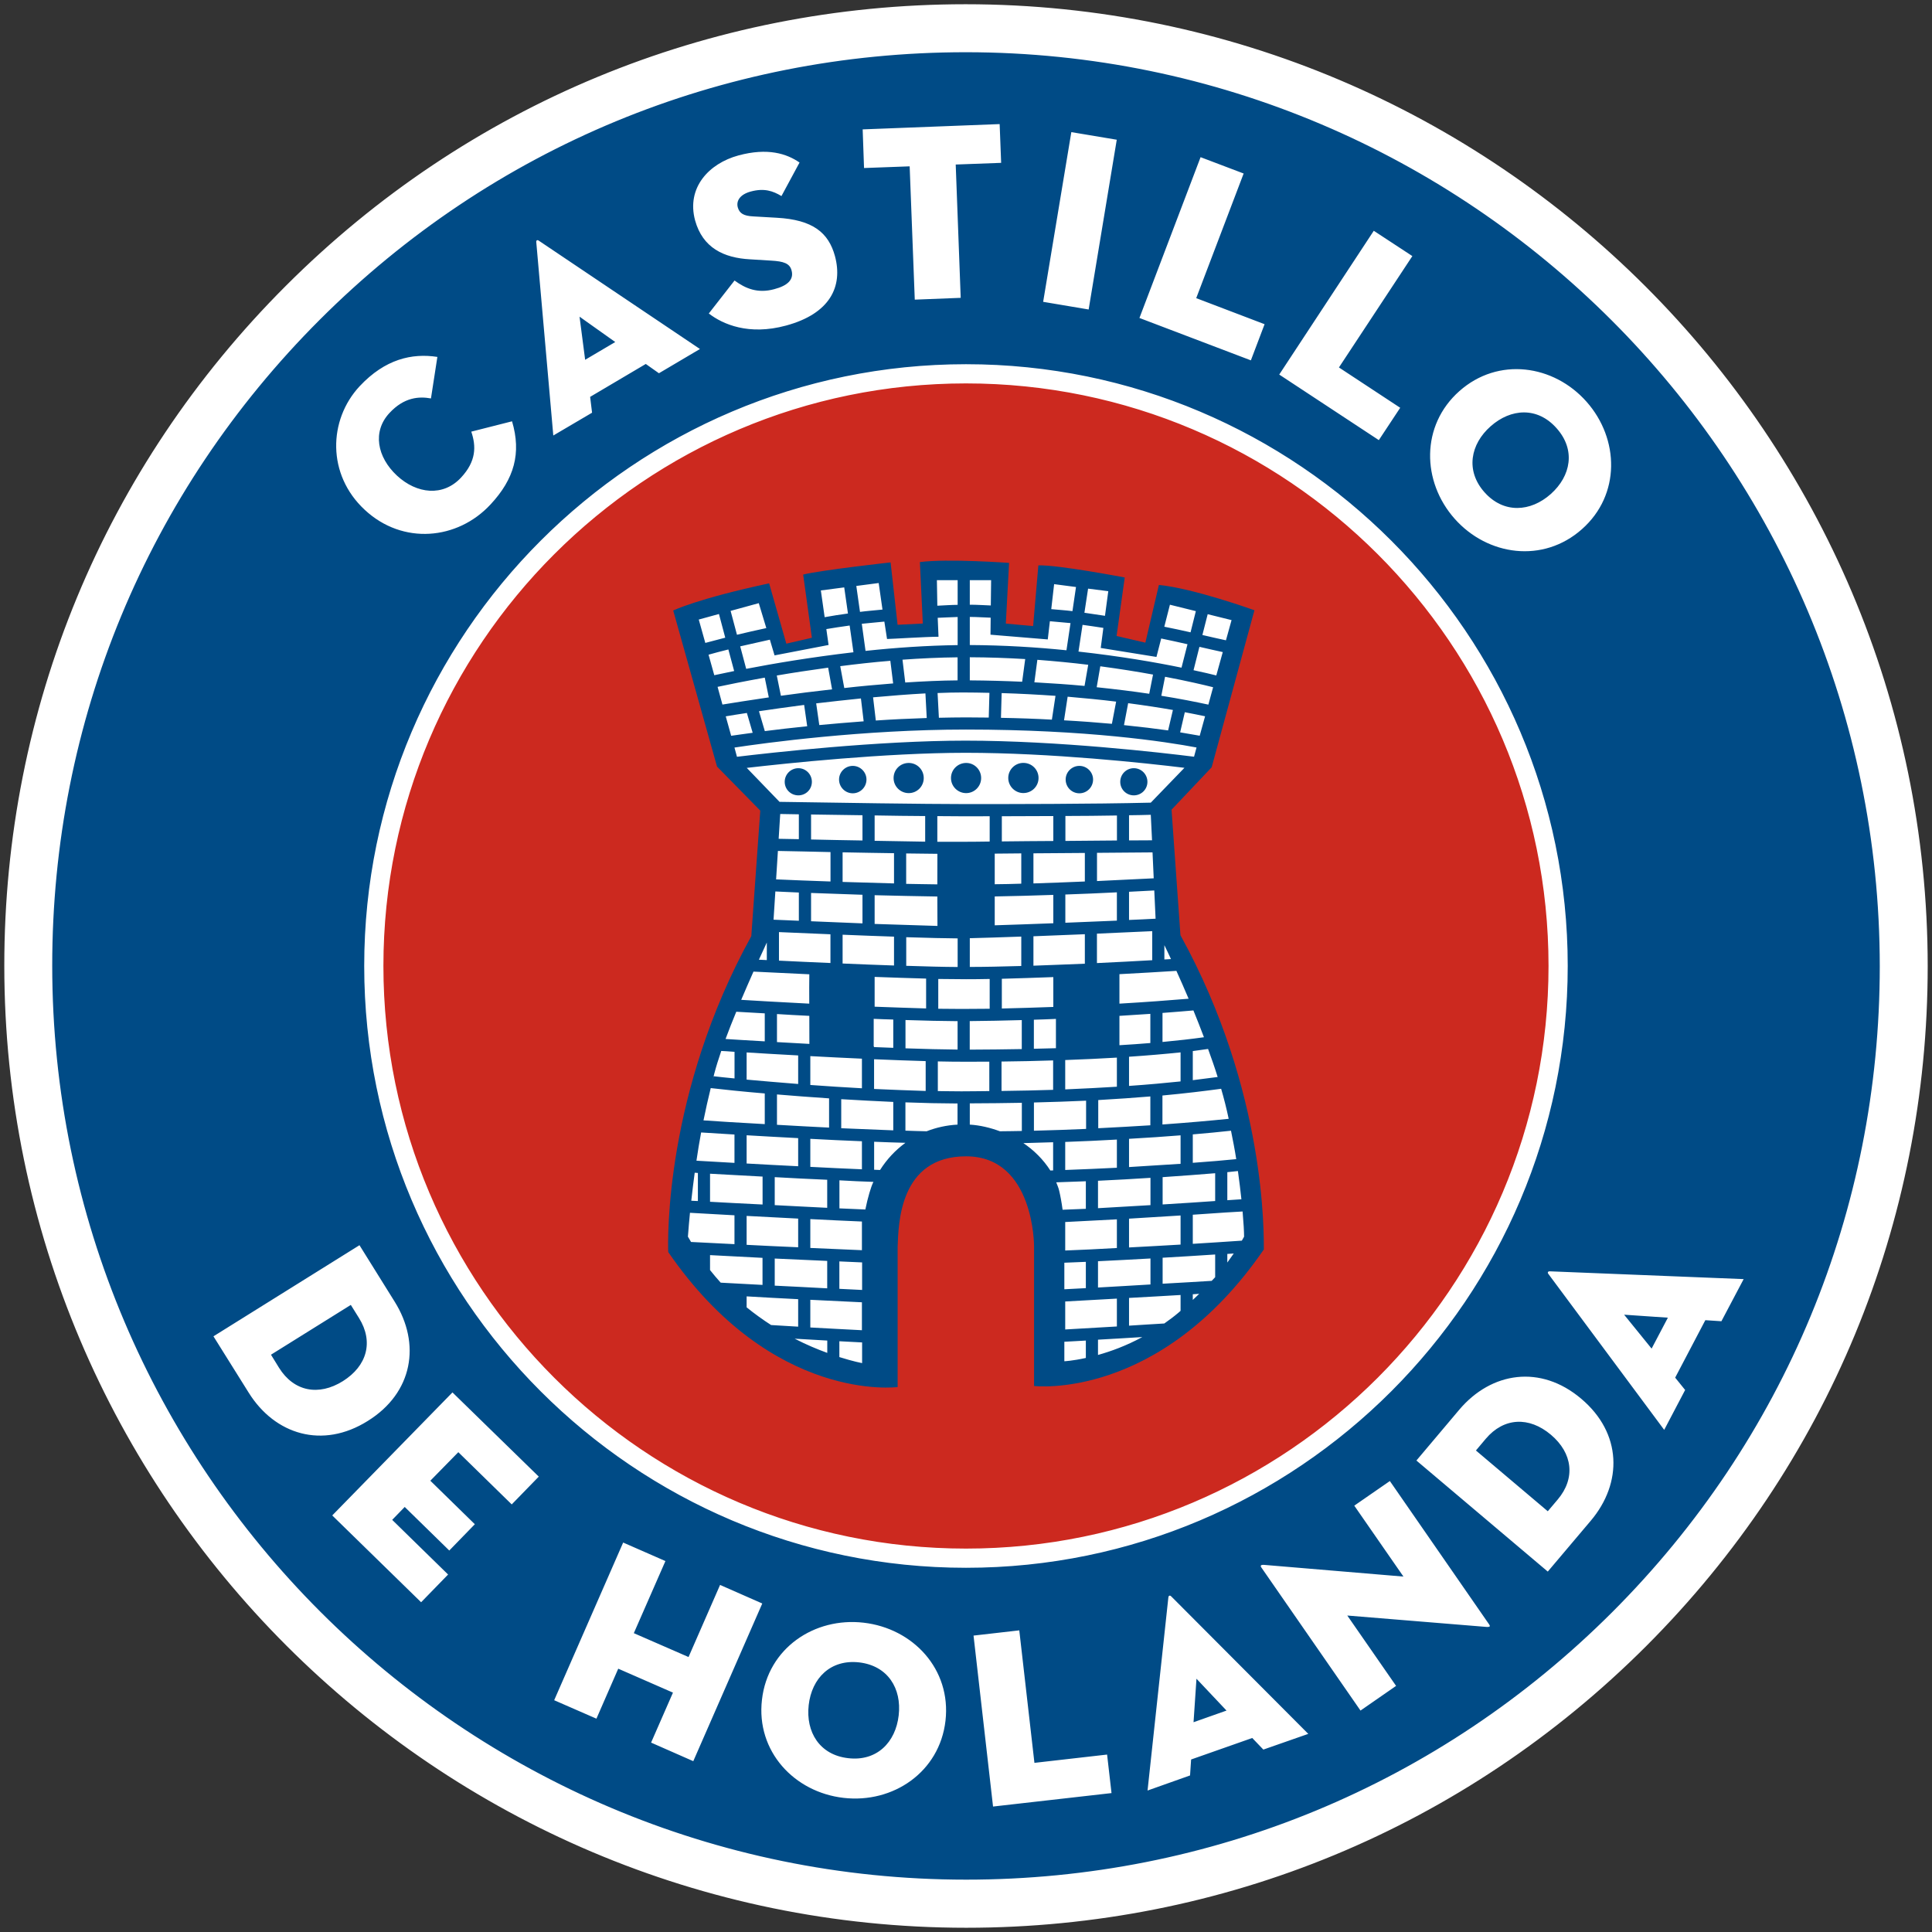 <?xml version="1.0" encoding="utf-8"?>
<!-- Generator: Adobe Illustrator 24.0.3, SVG Export Plug-In . SVG Version: 6.00 Build 0)  -->
<svg version="1.1" id="Capa_1" xmlns="http://www.w3.org/2000/svg" xmlns:xlink="http://www.w3.org/1999/xlink" x="0px" y="0px"
	 viewBox="0 0 310 310" style="enable-background:new 0 0 310 310;" xml:space="preserve">
<rect x="0" y="0" width="310" height="310" fill="#333333" stroke="none"/>
<style type="text/css">
	.st0{fill:#004B86;}
	.st1{fill:#CC291F;}
	.st2{fill:#FFFFFF;}
</style>
<g>
	<path class="st0" d="M4.54,154.96C4.53,114.77,20.17,77,48.59,48.58C77,20.16,114.78,4.53,154.97,4.53
		c82.96,0.02,150.46,67.54,150.49,150.51c0,40.18-15.64,77.95-44.04,106.37c-28.42,28.41-66.2,44.06-106.39,44.06
		C72.06,305.44,4.54,237.93,4.54,154.96"/>
	<path class="st1" d="M155,250.01c52.47,0,95.01-42.54,95.01-95.02c0-52.46-42.54-95-95.01-95c-52.49,0-95.02,42.54-95.02,95
		C59.98,207.47,102.51,250.01,155,250.01"/>
	<path class="st0" d="M189.41,150.06l-1.43-20.14l6.44-6.81l6.86-25.19c0,0-9.77-3.53-15.33-4.06l-2.17,9.26l-4.62-1.07l1.31-9.39
		c0,0-10.79-2.06-13.86-1.94l-0.84,9.74l-4.38-0.4l0.52-9.74c0,0-9.93-0.72-14.31-0.13l0.47,9.86l-4.05,0.2l-1.12-10.01
		c0,0-11.02,1.22-14.03,1.95l1.4,10.14l-4.1,0.95l-2.76-9.68c-11.61,2.49-15.39,4.36-15.39,4.36l7.03,25.04l6.94,7.07l-1.44,20.14
		c-13.89,25.19-13.4,48.68-13.33,50.69c16.75,24.33,36.81,21.66,36.81,21.66v-22.49c0.14-3.67,0.26-14.53,10.98-14.53
		c10.98,0,10.91,14.43,10.91,14.43v22.42c0,0,20.13,2.44,36.87-21.91C202.76,198.41,203.3,175.25,189.41,150.06"/>
	<path class="st2" d="M194.98,188.25c-2.44,0.2-5.29,0.42-8.43,0.63v4.38c3.09-0.19,5.95-0.37,8.43-0.55V188.25z M179.21,208.37
		c-2.76,0.16-5.56,0.31-8.29,0.46v4.49c2.71-0.15,5.52-0.32,8.29-0.48V208.37z M189.43,195.03c-2.58,0.16-5.38,0.33-8.27,0.51v4.62
		c2.63-0.13,5.39-0.3,8.27-0.46V195.03z M184.6,201.93c-2.97,0.16-5.76,0.32-8.42,0.44v4.22c2.87-0.17,5.73-0.32,8.42-0.49V201.93z
		 M168.98,170.15c-2.68,0.09-5.44,0.15-8.28,0.18v4.72c2.91-0.03,5.7-0.1,8.28-0.18V170.15z M170.92,200.65
		c2.61-0.1,5.33-0.23,8.29-0.4v-4.6c-2.74,0.14-5.53,0.29-8.29,0.43V200.65z M174.27,176.61c-2.6,0.12-5.41,0.22-8.37,0.29v4.53
		c2.86-0.07,5.66-0.17,8.37-0.29V176.61z M179.21,182.85c-2.65,0.15-5.43,0.28-8.29,0.38v4.5c2.83-0.1,5.61-0.23,8.29-0.36V182.85z
		 M184.6,188.99c-2.67,0.18-5.49,0.33-8.42,0.47v4.4c2.87-0.16,5.7-0.32,8.42-0.49V188.99z M170.78,206.87
		c1.15-0.05,2.29-0.12,3.45-0.18v-4.22c-1.2,0.04-2.33,0.1-3.45,0.14V206.87z M158.98,97.22l0.05-4.13h-3.42v3.94
		c1.17,0,2.23,0.08,3.37,0.12V97.22z M171.77,99.98c-1.04-0.1-2.22-0.2-3.31-0.3l-0.34,2.92l-9.19-0.76l0.03-2.73
		c-1.13-0.03-2.18-0.12-3.35-0.12v4.51c5.48,0.03,10.72,0.35,15.51,0.84L171.77,99.98z M196.71,102.74l0.9-3.24l-3.83-0.95
		l-0.85,3.34l0.05,0.01C194.31,102.21,195.54,102.49,196.71,102.74 M164.5,105.75c-2.87-0.17-5.84-0.28-8.89-0.29v3.71
		c2.92,0.02,5.71,0.1,8.4,0.22L164.5,105.75z M172.65,94.19l-3.51-0.46l-0.46,4.01c1.13,0.11,2.31,0.18,3.4,0.32L172.65,94.19z
		 M195.16,108.38l1.04-3.75c-1.15-0.26-2.35-0.51-3.65-0.82l-0.1-0.01l-0.94,3.74C193.09,107.87,194.31,108.17,195.16,108.38
		 M190.54,103.37c-1.34-0.3-2.76-0.62-4.22-0.92l-0.76,2.96l-8.94-1.44l0.42-3.22c-1.09-0.16-2.18-0.34-3.34-0.49l-0.65,4.29
		c6.7,0.74,12.42,1.73,16.53,2.58L190.54,103.37z M177.83,94.86l-3.24-0.41L174,98.32c1.14,0.16,2.22,0.33,3.3,0.49L177.83,94.86z
		 M191.88,98.06l-4.16-1.03l-0.9,3.53c1.46,0.3,2.88,0.59,4.21,0.9L191.88,98.06z M138.3,183.12c-2.79-0.11-5.58-0.24-8.28-0.39v4.5
		c2.74,0.15,5.55,0.27,8.28,0.39V183.12z M112.88,179.77c2.11,0.15,5.61,0.37,9.83,0.6v-4.92c-3.59-0.3-6.58-0.62-8.67-0.86
		C113.61,176.32,113.24,178.02,112.88,179.77 M124.64,108.39l0.66,3.25c2.5-0.35,5.3-0.71,8.21-1.03l-0.63-3.48
		C129.9,107.54,127.12,107.96,124.64,108.39 M114.28,173.61c0.08-0.31,0.15-0.62,0.24-0.92c0.95,0.11,2.06,0.23,3.34,0.35v-4.27
		c-0.9-0.08-1.63-0.11-2.13-0.14c-0.45,1.31-0.84,2.57-1.12,3.64C114.49,172.73,114.38,173.16,114.28,173.61 M115.14,110.21
		l0.78,2.84c1.68-0.28,4.27-0.68,7.44-1.15l-0.65-3.17C119.32,109.34,116.67,109.88,115.14,110.21 M122.72,117.31
		c1.95-0.25,4.24-0.52,6.8-0.78l-0.49-3.42c-2.67,0.35-5.12,0.69-7.25,1.01L122.72,117.31z M131.46,116.34
		c2.22-0.21,4.61-0.41,7.12-0.6l-0.44-3.67c-2.47,0.25-4.88,0.52-7.18,0.79L131.46,116.34z M160.61,115.18
		c2.89,0.05,5.62,0.15,8.17,0.29l0.58-3.82c-2.73-0.19-5.6-0.35-8.64-0.44L160.61,115.18z M134.82,106.89l0.65,3.51
		c2.57-0.3,5.21-0.53,7.84-0.74l-0.45-3.63C140.1,106.25,137.4,106.56,134.82,106.89 M117.85,119.95l0.4,1.48
		c5.2-0.63,22.6-2.59,36.66-2.59c14.89,0,31.58,1.94,36.68,2.58l0.4-1.48c-4.84-0.92-17.58-2.88-37-2.88
		C138.45,117.06,122.64,119.22,117.85,119.95 M163.95,163.68c-2.91,0.09-5.7,0.13-8.35,0.16v4.58c2.84,0,5.62-0.05,8.35-0.09V163.68
		z M148.53,170.26c-2.6-0.07-5.41-0.18-8.28-0.3v4.77c2.78,0.12,5.57,0.24,8.28,0.32V170.26z M128.07,182.62
		c-2.99-0.15-5.8-0.32-8.27-0.46v4.53c2.51,0.15,5.31,0.29,8.27,0.44V182.62z M153.65,163.85c-2.43-0.01-5.3-0.08-8.36-0.18v4.54
		c3.07,0.11,5.92,0.18,8.36,0.2V163.85z M158.8,161.86v-4.78c-1.38,0.03-2.66,0.04-3.79,0.04c-1.27,0-2.8-0.02-4.46-0.04v4.78
		c1.33,0.01,2.59,0.03,3.73,0.03C155.72,161.89,157.24,161.87,158.8,161.86 M143.33,176.81c-2.8-0.12-5.61-0.28-8.35-0.44v4.66
		c2.8,0.12,5.62,0.24,8.35,0.34V176.81z M128.07,195.53c-2.94-0.16-5.77-0.3-8.27-0.43v4.64c2.55,0.12,5.36,0.28,8.27,0.39V195.53z
		 M113.93,192.83c2.15,0.11,5.09,0.29,8.43,0.44v-4.48c-3.31-0.18-6.21-0.35-8.43-0.46V192.83z M138.3,196
		c-2.72-0.12-5.53-0.24-8.28-0.39v4.63c2.75,0.12,5.55,0.25,8.28,0.36V196z M150.65,115.17c1.44-0.03,2.89-0.06,4.35-0.06
		c1.25,0,2.46,0.02,3.65,0.03l0.11-3.97c-1.4-0.03-2.79-0.06-4.26-0.06c-1.31,0-2.67,0.03-4.06,0.09L150.65,115.17z M124.31,193.37
		c2.68,0.15,5.54,0.28,8.42,0.43v-4.5c-2.89-0.12-5.75-0.27-8.42-0.42V193.37z M136.06,98.44l-0.6-4.19l-3.75,0.49l0.61,4.29
		C133.55,98.81,134.77,98.61,136.06,98.44 M181.16,212.71c1.95-0.12,3.83-0.25,5.66-0.35c0.74-0.53,1.52-1.09,2.27-1.73l0.34-0.3
		v-2.54c-2.52,0.14-5.32,0.32-8.27,0.47V212.71z M186.55,205.98c3.01-0.17,5.7-0.32,7.87-0.46c0.17-0.18,0.4-0.4,0.56-0.59v-3.64
		c-2.91,0.2-5.75,0.36-8.43,0.52V205.98z M158.75,170.35c-1.24,0.01-2.48,0.01-3.74,0.01c-1.36,0-2.9-0.01-4.53-0.05v4.76
		c1.29,0.01,2.56,0.04,3.79,0.04c1.55,0,2.98-0.03,4.47-0.04V170.35z M196.93,202.58L196.93,202.58l-0.03,0.03L196.93,202.58z
		 M176.18,217.41c2.04-0.57,4.51-1.46,7.11-2.87c-2.32,0.15-4.72,0.28-7.11,0.42V217.41z M155.6,180.45
		c1.64,0.1,3.27,0.49,4.84,1.07c1.17-0.02,2.36-0.02,3.52-0.05v-4.52c-2.64,0.04-5.42,0.09-8.35,0.09V180.45z M164.08,183.33
		c1.84,1.22,3.36,2.77,4.45,4.48l0.45-0.01v-4.52c-1.57,0.05-3.19,0.09-4.79,0.14L164.08,183.33z M170.78,218.42
		c0,0,1.34-0.06,3.45-0.53v-2.79c-1.16,0.06-2.31,0.14-3.45,0.19V218.42z M174.23,189.54c-1.56,0.06-3.16,0.12-4.75,0.17
		c0.17,0.45,0.37,0.89,0.47,1.35c0.17,0.7,0.38,1.77,0.55,3.05c1.25-0.04,2.48-0.1,3.73-0.15V189.54z M191.39,208.58
		c0.35-0.33,0.7-0.66,1.03-0.98c-0.34,0.02-0.68,0.05-1.03,0.07V208.58z M223.01,237.64l-5.71,3.95l7.89,11.38l-22.39-1.88
		c-0.58-0.03-0.56,0.19-0.43,0.39l15.93,22.99l5.71-3.96l-7.83-11.29l22.35,1.83c0.59,0.03,0.6-0.13,0.42-0.39L223.01,237.64z
		 M249.94,240.61l-1.59,1.88l-11.53-9.75l1.59-1.89c2.89-3.41,6.93-3.6,10.44-0.64C252.35,233.17,252.83,237.2,249.94,240.61
		 M234.16,226.18l-6.89,8.17l21.08,17.82l6.89-8.15c5.14-6.08,5.03-14.06-1.53-19.59C247.19,218.91,239.3,220.12,234.16,226.18
		 M265.01,216.39l-4.41-5.44l7.02,0.48L265.01,216.39z M248.67,203.99c-0.29-0.01-0.42,0.19-0.21,0.44l18.57,25l3.36-6.4l-1.6-1.98
		l4.84-9.22l2.58,0.17l3.57-6.76L248.67,203.99z M258.69,258.68c-27.68,27.67-64.5,42.92-103.66,42.92
		C74.17,301.6,8.39,235.8,8.38,154.96C8.36,115.81,23.61,78.99,51.31,51.3C78.99,23.63,115.79,8.38,154.97,8.38
		C235.81,8.4,301.59,74.2,301.62,155.04C301.62,194.18,286.37,231,258.69,258.68 M154.94,0.68c-41.21,0-79.94,16.05-109.07,45.18
		C16.72,74.99,0.68,113.75,0.69,154.96C0.7,240.05,69.93,309.3,155.03,309.32c41.21,0,79.96-16.05,109.1-45.18
		c29.13-29.14,45.18-67.9,45.18-109.1C309.29,69.95,240.05,0.7,154.94,0.68 M199.26,199.07L199.26,199.07l-0.04,0.08L199.26,199.07z
		 M196.93,202.58c0.39-0.53,0.71-0.99,1.03-1.45c-0.33,0.02-0.68,0.04-1.03,0.07V202.58z M191.98,269.36l4.82,5.11l-5.29,1.87
		L191.98,269.36z M187.47,256.32l-3.34,30.98l6.82-2.42l0.17-2.56l9.81-3.45l1.78,1.86l7.21-2.52l-21.98-22.05
		C187.72,255.93,187.5,256.01,187.47,256.32 M199.38,194.39l-2.71,0.16c-1.57,0.11-3.37,0.24-5.28,0.36v4.67
		c2.53-0.16,5.16-0.32,7.87-0.51c0.11-0.21,0.27-0.45,0.36-0.64C199.62,197.64,199.54,196.2,199.38,194.39 M165.98,282.86
		l-2.43-21.26l-7.34,0.84l3.13,27.43l19.01-2.16l-0.71-6.18L165.98,282.86z M155,248.48c-51.54,0-93.48-41.93-93.48-93.49
		c0-51.54,41.94-93.47,93.48-93.47c51.54,0,93.47,41.93,93.47,93.47C248.47,206.54,206.54,248.48,155,248.48 M251.55,154.99
		c0-53.23-43.31-96.55-96.55-96.55c-53.24,0-96.56,43.33-96.56,96.55c0,53.25,43.32,96.57,96.56,96.57
		C208.24,251.56,251.55,208.24,251.55,154.99 M110.89,199.28l0.03,0.04L110.89,199.28z M122.96,100.78l-1.21-4l-4.52,1.24l1.02,3.83
		C119.68,101.5,121.27,101.15,122.96,100.78 M114.61,108.34c0.78-0.17,1.86-0.4,3.19-0.67l-0.93-3.46
		c-1.24,0.31-2.29,0.58-3.18,0.84L114.61,108.34z M117.85,182.04c-2.25-0.15-4.08-0.26-5.35-0.33c-0.27,1.44-0.52,2.95-0.75,4.53
		c1.44,0.09,3.54,0.21,6.1,0.35V182.04z M116.37,102.32l-1.01-3.8l-3.24,0.89l1.05,3.75C114.08,102.91,115.14,102.64,116.37,102.32
		 M141.6,97.81c-0.31-2.18-0.61-4.26-0.61-4.26l-3.59,0.47l0.59,4.16C139.17,98.02,140.41,97.94,141.6,97.81 M138.88,104.44
		c4.81-0.52,9.85-0.86,14.78-0.93V99c-1.08,0.02-2.14,0.1-3.2,0.13l0.13,3.04c-2,0-7.63,0.36-8.26,0.36
		c-0.06-0.31-0.23-1.44-0.43-2.79c-1.22,0.13-2.45,0.22-3.62,0.35L138.88,104.44z M119.73,107.32c4.32-0.84,10.43-1.87,17.21-2.66
		l-0.61-4.29c-1.29,0.17-2.51,0.37-3.74,0.57l0.36,2.55l-8.67,1.67l-0.75-2.52c-1.71,0.38-3.34,0.74-4.76,1.07L119.73,107.32z
		 M111.98,188.21c-0.19-0.01-0.34-0.02-0.51-0.04c-0.2,1.42-0.37,2.92-0.55,4.49c0.28,0.03,0.62,0.03,1.06,0.05V188.21z
		 M165.97,109.48c2.82,0.16,5.53,0.34,8.05,0.58l0.59-3.39c-2.58-0.32-5.3-0.58-8.16-0.8L165.97,109.48z M134.68,206.8
		c1.23,0.05,2.44,0.13,3.65,0.18v-4.42c-1.21-0.05-2.42-0.1-3.65-0.16V206.8z M145.28,176.88v4.54c1.18,0.04,2.3,0.08,3.41,0.1
		h-0.01c1.51-0.59,3.16-0.97,4.96-1.07v-3.39C150.97,177.05,148.15,176.99,145.28,176.88 M153.66,97.05v-3.96h-3.33l0.07,4.1
		C151.49,97.14,152.57,97.06,153.66,97.05 M134.68,217.75c2.22,0.7,3.65,0.97,3.65,0.97v-3.32c-1.21-0.06-2.43-0.12-3.65-0.19
		V217.75z M134.68,193.89c1.4,0.07,2.8,0.12,4.17,0.18c0.39-1.93,0.92-3.69,1.27-4.38l0.03-0.05c-1.79-0.06-3.61-0.14-5.46-0.25
		V193.89z M140.25,187.69c0.33,0.01,0.64,0.02,0.96,0.04c1.1-1.74,2.47-3.19,4.07-4.36c-1.64-0.04-3.31-0.1-5.02-0.17V187.69z
		 M115.63,205.82l0.1,0.1L115.63,205.82L115.63,205.82z M117.85,195c-3.42-0.18-6.02-0.33-7.14-0.4c-0.12,1.22-0.23,2.48-0.33,3.83
		c0.16,0.29,0.35,0.55,0.5,0.85c1.73,0.09,4.14,0.21,6.97,0.35V195z M122.36,201.83c-3.18-0.17-6.08-0.32-8.43-0.44v2.4
		c0.56,0.7,1.13,1.38,1.71,2.02c1.81,0.1,4.11,0.22,6.71,0.36V201.83z M128.07,208.46c-2.98-0.15-5.81-0.3-8.27-0.45v1.76
		c1.31,1.06,2.62,2,3.93,2.84c1.36,0.07,2.81,0.17,4.34,0.26V208.46z M132.74,217.08v-1.98c-1.79-0.1-3.55-0.2-5.23-0.3
		C129.41,215.78,131.18,216.51,132.74,217.08 M138.3,169.87c-2.82-0.13-5.62-0.26-8.28-0.41v4.63c2.66,0.2,5.44,0.37,8.28,0.53
		V169.87z M174.07,136.86c-2.56,0.01-5.34,0.03-8.25,0.06v4.83c2.73-0.09,5.49-0.19,8.25-0.31V136.86z M169.01,130.94
		c-2.91,0.02-5.72,0.03-8.26,0.03v4.04c2.91-0.04,5.65-0.05,8.26-0.07V130.94z M186.83,153.95c0.35-0.02,0.7-0.05,1.06-0.06
		c-0.39-0.85-0.75-1.6-1.06-2.23V153.95z M159.61,141.88c1.39-0.01,2.81-0.04,4.26-0.09v-4.86c-1.38,0.01-2.8,0.03-4.26,0.04V141.88
		z M122.71,167.09v-4.49c-2.14-0.11-3.72-0.21-4.57-0.26c-0.61,1.47-1.19,2.94-1.72,4.37C117.73,166.79,119.94,166.94,122.71,167.09
		 M190.11,114.28l-0.75,3.23c1.29,0.21,2.33,0.39,3.14,0.54l0.86-3.12C192.38,114.72,191.31,114.51,190.11,114.28 M119.84,114.4
		c-1.38,0.21-2.47,0.38-3.39,0.54l0.87,3.12c0.82-0.11,1.99-0.29,3.45-0.48L119.84,114.4z M143.33,168.13v-4.54
		c-1.04-0.03-2.08-0.06-3.14-0.11v4.44h0.05v0.09C141.3,168.05,142.32,168.1,143.33,168.13 M186.53,162.53v4.66
		c2.47-0.23,4.66-0.48,6.65-0.76c-0.57-1.5-1.13-2.94-1.69-4.3C189.95,162.27,188.31,162.39,186.53,162.53 M184.58,162.68
		c-1.6,0.11-3.26,0.22-4.96,0.32v4.71c1.72-0.11,3.37-0.21,4.96-0.35V162.68z M189.43,168.86c-2.51,0.26-5.27,0.5-8.27,0.7v4.68
		c3.1-0.21,5.82-0.47,8.27-0.72V168.86z M179.62,156.31v4.73c4.09-0.24,7.9-0.52,11.1-0.79c-0.7-1.66-1.35-3.11-1.96-4.47
		C185.95,155.97,182.85,156.13,179.62,156.31 M184.88,149.41c-2.8,0.12-5.81,0.26-8.87,0.4v4.72c3.04-0.14,6.04-0.3,8.87-0.46
		V149.41z M176.02,141.37c3.15-0.14,6.2-0.29,9.1-0.44l-0.19-4.16c-2.68,0.02-5.61,0.05-8.91,0.07V141.37z M181.16,130.81v4.04
		c1.3,0,2.51-0.01,3.69-0.02l-0.2-4.09C183.53,130.77,182.37,130.8,181.16,130.81 M185.42,147.41l-0.21-4.53
		c-1.32,0.07-2.67,0.14-4.05,0.21v4.52C182.62,147.55,184.05,147.49,185.42,147.41 M179.21,143.18c-2.71,0.13-5.48,0.26-8.27,0.35
		v4.53c2.73-0.1,5.53-0.24,8.27-0.34V143.18z M170.95,134.93c2.94-0.02,5.74-0.05,8.27-0.07v-4.01c-2.68,0.04-5.48,0.08-8.27,0.08
		V134.93z M159.61,148.47c2.69-0.08,5.94-0.2,9.4-0.33v-4.55c-3.22,0.11-6.39,0.2-9.4,0.25V148.47z M120.35,41.61l3.42,0.21
		c1.93,0.11,2.95,0.43,3.24,1.57c0.41,1.5-0.68,2.46-2.78,3.01c-2.68,0.73-4.63-0.12-6.37-1.39l-4.13,5.29
		c2.25,1.74,6.42,3.56,12.39,1.94c7.05-1.9,9.17-6.26,7.85-11.16c-1.03-3.74-3.53-5.82-9.33-6.14l-3.83-0.22
		c-1.42-0.08-2.15-0.44-2.43-1.45c-0.28-1.05,0.37-2.08,2.09-2.54c2.12-0.57,3.52-0.11,4.92,0.73l2.9-5.38
		c-2.05-1.42-5.1-2.41-9.8-1.14c-4.75,1.29-8.37,5.18-6.96,10.42C112.75,39.76,116.11,41.38,120.35,41.61 M98.72,54.88l-4.83,2.85
		l-0.9-6.92L98.72,54.88z M95,66.22l-0.31-2.54l8.93-5.28l2.11,1.49l6.58-3.89L86.47,38.63c-0.26-0.2-0.46-0.06-0.42,0.24
		l2.73,31.01L95,66.22z M145.96,26.69l0.82,21.39l7.37-0.29l-0.8-21.39l7.29-0.27l-0.24-6.22l-21.98,0.85l0.22,6.2L145.96,26.69z
		 M224.67,65.43l-9.83-6.47l11.78-17.87l-6.19-4.06L205.26,60.1l15.98,10.52L224.67,65.43z M179.19,22.42l-7.29-1.22l-4.52,27.23
		l7.3,1.23L179.19,22.42z M239.18,68.4c3.25-2.88,7.52-3.16,10.59,0.32c3.08,3.45,2.31,7.65-0.94,10.55
		c-3.25,2.89-7.57,3.17-10.64-0.29C235.12,75.53,235.93,71.27,239.18,68.4 M253.83,84.91c6.23-5.51,6.01-14.5,0.74-20.45
		c-5.28-5.96-14.18-7.23-20.4-1.71c-6.23,5.52-6.05,14.53-0.76,20.49C238.69,89.19,247.6,90.44,253.83,84.91 M78.7,80.95
		c3.82-4.09,4.98-8.24,3.46-13.35l-6.54,1.66c0.8,2.36,0.8,4.75-1.64,7.37c-2.88,3.1-7.11,2.63-10.29-0.32
		c-3.18-2.96-3.97-7.07-1.2-10.04c2.38-2.56,4.76-2.68,6.66-2.34l1.03-6.66c-4.08-0.63-8.39,0.34-12.48,4.71
		c-5.03,5.41-5.26,14.19,0.83,19.83C64.63,87.49,73.42,86.64,78.7,80.95 M202.91,52.02l-10.97-4.18l7.61-20l-6.91-2.62l-9.81,25.8
		l17.88,6.8L202.91,52.02z M115.54,254.31l-5.06,11.57l-8.78-3.83l5.07-11.57l-6.78-2.97l-11.07,25.3l6.78,2.96l3.5-8.02l8.78,3.84
		l-3.51,8.02l6.77,2.98l11.07-25.3L115.54,254.31z M124.31,206.29c2.65,0.12,5.52,0.28,8.42,0.43v-4.4
		c-2.87-0.13-5.72-0.27-8.42-0.38V206.29z M130.02,213c2.7,0.14,5.52,0.31,8.28,0.44v-4.48c-2.72-0.12-5.53-0.27-8.28-0.4V213z
		 M140.53,115.61c2.63-0.18,5.36-0.31,8.17-0.4l-0.21-3.95c-2.74,0.15-5.58,0.37-8.4,0.63L140.53,115.61z M191.39,182.02v4.56
		c2.7-0.19,5.05-0.4,6.97-0.59c-0.23-1.49-0.53-3.03-0.84-4.56C195.7,181.63,193.65,181.83,191.39,182.02 M53.31,243.16l14.26,13.93
		l4.33-4.45l-8.97-8.77l2.01-2.07l7.15,6.99l4.1-4.22l-7.14-6.98l4.49-4.58l8.57,8.38l4.34-4.46l-13.85-13.51L53.31,243.16z
		 M55.02,221.61c-3.9,2.44-7.87,1.66-10.24-2.13l-1.3-2.11l12.81-7.99l1.31,2.1C59.97,215.28,58.91,219.16,55.02,221.61
		 M63.32,208.85l-5.64-9.05l-23.43,14.62l5.66,9.05c4.21,6.74,11.85,9.08,19.1,4.53C66.28,223.48,67.55,215.6,63.32,208.85
		 M153.66,105.47c-2.94,0.03-5.91,0.17-8.85,0.38l0.44,3.66c2.91-0.19,5.75-0.32,8.4-0.34V105.47z M196.93,192.58l2.26-0.15
		c-0.15-1.38-0.33-2.9-0.56-4.53c-0.54,0.06-1.1,0.12-1.7,0.18V192.58z M144.2,275.24c-0.49,4.31-3.49,7.41-8.1,6.87
		c-4.6-0.52-6.83-4.21-6.34-8.52c0.49-4.32,3.5-7.37,8.1-6.85C142.46,267.28,144.7,270.92,144.2,275.24 M138.57,260.37
		c-7.89-0.91-15.37,4.08-16.31,12.37c-0.96,8.27,5.19,14.84,13.11,15.74c7.91,0.91,15.39-4.12,16.34-12.38
		C152.65,267.83,146.5,261.28,138.57,260.37 M133.03,176.24c-2.95-0.19-5.77-0.42-8.36-0.63v4.87c2.63,0.16,5.46,0.3,8.36,0.45
		V176.24z M153.66,150.57c-1.81-0.01-4.77-0.08-8.25-0.19v4.59c3.11,0.1,5.95,0.18,8.25,0.19V150.57z M163.87,150.28
		c-3.33,0.12-6.22,0.21-8.26,0.26v4.61c2.31,0,5.13-0.06,8.26-0.15V150.28z M158.8,135.03v-4.06c-1.43,0.01-2.77,0.01-3.91,0.01
		c-1.27,0-2.8-0.01-4.49-0.03v4.12h3.95C155.89,135.07,157.33,135.05,158.8,135.03 M169.01,156.78c-2.92,0.11-5.72,0.2-8.26,0.27
		v4.77c2.69-0.06,5.46-0.15,8.26-0.25V156.78z M148.6,157.02c-2.55-0.07-5.35-0.16-8.26-0.27v4.78c2.85,0.1,5.65,0.21,8.26,0.28
		V157.02z M124.67,162.71v4.5c1.61,0.09,3.37,0.18,5.2,0.29c0-0.93-0.01-2.63-0.01-4.5C127.98,162.91,126.24,162.81,124.67,162.71
		 M128.07,169.35c-3.18-0.17-6.04-0.34-8.27-0.48v4.36c2.42,0.21,5.24,0.47,8.27,0.7V169.35z M170.73,115.58
		c2.78,0.15,5.35,0.35,7.68,0.56l0.68-3.56c-2.4-0.3-5.02-0.55-7.78-0.79L170.73,115.58z M143.45,150.29
		c-2.62-0.09-5.42-0.19-8.25-0.31v4.62c2.77,0.12,5.57,0.23,8.25,0.32V150.29z M186.34,111.64c2.96,0.47,5.49,0.98,7.55,1.42
		l0.76-2.79c-1.5-0.38-4.15-1-7.71-1.68L186.34,111.64z M191.39,168.65v4.67c1.45-0.18,2.77-0.35,3.99-0.51
		c-0.48-1.55-1.01-3.04-1.54-4.5C193.04,168.42,192.26,168.54,191.39,168.65 M195.94,174.7c-2.57,0.35-5.67,0.73-9.42,1.08v4.65
		c4.07-0.29,7.68-0.61,10.63-0.91C196.8,177.86,196.39,176.25,195.94,174.7 M118.14,162.3c0.26-0.63,0.52-1.24,0.79-1.86
		C118.67,161.05,118.4,161.67,118.14,162.3 M180.35,116.35c2.74,0.28,5.12,0.57,7.08,0.85l0.77-3.28c-2.11-0.37-4.53-0.74-7.18-1.09
		L180.35,116.35z M184.58,175.93c-2.55,0.21-5.3,0.41-8.36,0.58v4.52c2.91-0.15,5.73-0.3,8.36-0.47V175.93z M174.07,149.9
		c-2.84,0.12-5.64,0.22-8.25,0.33v4.72c2.65-0.09,5.44-0.21,8.25-0.32V149.9z M179.21,169.7c-2.63,0.15-5.4,0.29-8.29,0.39v4.71
		c2.98-0.13,5.74-0.27,8.29-0.43V169.7z M169.43,163.49c-1.19,0.06-2.35,0.09-3.54,0.13v4.66c1.2-0.03,2.37-0.06,3.54-0.09V163.49z
		 M189.43,182.17c-2.55,0.21-5.32,0.39-8.27,0.56v4.53c2.95-0.18,5.73-0.36,8.27-0.52V182.17z M175.97,110.27
		c3.06,0.32,5.9,0.67,8.43,1.05l0.61-3.08c-2.5-0.46-5.34-0.91-8.46-1.33L175.97,110.27z M138.39,130.81
		c-2.78-0.03-5.58-0.09-8.25-0.12v4.01c2.69,0.06,5.5,0.12,8.25,0.16V130.81z M125.19,130.61l-0.25,3.98
		c1.05,0.02,2.12,0.04,3.24,0.06v-3.99C127.15,130.64,126.15,130.62,125.19,130.61 M124.12,147.57c1.29,0.04,2.63,0.12,4.06,0.17
		v-4.53c-1.33-0.06-2.58-0.11-3.77-0.17L124.12,147.57z M157.43,124.84c0,1.34-1.08,2.42-2.41,2.42c-1.33,0-2.43-1.08-2.43-2.42
		c0-1.35,1.1-2.42,2.43-2.42C156.34,122.41,157.43,123.49,157.43,124.84 M164.2,122.41c1.36,0,2.44,1.08,2.44,2.42
		c0,1.34-1.08,2.42-2.44,2.42c-1.32,0-2.42-1.08-2.42-2.42C161.78,123.49,162.87,122.41,164.2,122.41 M173.19,122.89
		c1.21,0,2.2,0.99,2.2,2.19c0,1.22-0.98,2.21-2.2,2.21c-1.22,0-2.2-0.99-2.2-2.21C170.99,123.88,171.98,122.89,173.19,122.89
		 M181.93,123.26c1.2,0,2.18,0.98,2.18,2.19c0,1.21-0.98,2.17-2.18,2.17c-1.21,0-2.18-0.96-2.18-2.17
		C179.75,124.24,180.72,123.26,181.93,123.26 M145.81,127.26c-1.34,0-2.43-1.08-2.43-2.42c0-1.35,1.08-2.42,2.43-2.42
		c1.34,0,2.41,1.08,2.41,2.42C148.22,126.18,147.15,127.26,145.81,127.26 M136.83,127.29c-1.21,0-2.2-0.99-2.2-2.21
		c0-1.21,1-2.19,2.2-2.19c1.21,0,2.2,0.99,2.2,2.19C139.03,126.3,138.04,127.29,136.83,127.29 M128.1,127.62
		c-1.21,0-2.19-0.96-2.19-2.17c0-1.21,0.98-2.19,2.19-2.19c1.2,0,2.17,0.98,2.17,2.19C130.27,126.67,129.3,127.62,128.1,127.62
		 M119.82,123.21l5.26,5.45c9.55,0.15,23.14,0.36,29.81,0.36c7.08,0,20.39,0,29.76-0.23l5.4-5.59c-6.19-0.76-21.43-2.41-35.13-2.41
		C141.99,120.8,126.18,122.48,119.82,123.21 M124.53,141.1c2.61,0.11,5.56,0.24,8.73,0.34v-4.72c-2.96-0.06-5.85-0.14-8.44-0.18
		L124.53,141.1z M129.85,161.04c-0.01-1.84-0.01-3.56,0.01-4.71c-3.38-0.16-6.46-0.32-8.96-0.43c-0.63,1.4-1.29,2.95-1.97,4.53
		C120.95,160.56,124.99,160.79,129.85,161.04 M133.25,149.91c-2.89-0.12-5.71-0.25-8.26-0.35v4.58c2.51,0.13,5.34,0.25,8.26,0.38
		V149.91z M145.4,141.82c1.7,0.04,3.37,0.05,5,0.08c0-1.81,0-3.55,0.01-4.9c-1.46-0.02-3.15-0.03-5.01-0.06V141.82z M140.34,134.91
		c2.94,0.05,5.74,0.11,8.11,0.14v-4.11c-2.5-0.01-5.25-0.05-8.11-0.1V134.91z M138.39,143.57c-2.84-0.09-5.63-0.19-8.25-0.29v4.54
		c2.69,0.12,5.5,0.23,8.25,0.34V143.57z M150.4,143.85c-3.23-0.05-6.64-0.12-10.06-0.21v4.61c3.81,0.13,7.37,0.24,10.08,0.32
		C150.41,147.47,150.4,145.76,150.4,143.85 M123.04,151.23c-0.36,0.77-0.77,1.68-1.27,2.76c0.41,0.01,0.84,0.03,1.27,0.06V151.23z
		 M143.45,136.9c-2.62-0.03-5.43-0.09-8.25-0.14v4.75c2.71,0.09,5.49,0.17,8.25,0.24V136.9z"/>
</g>
</svg>
